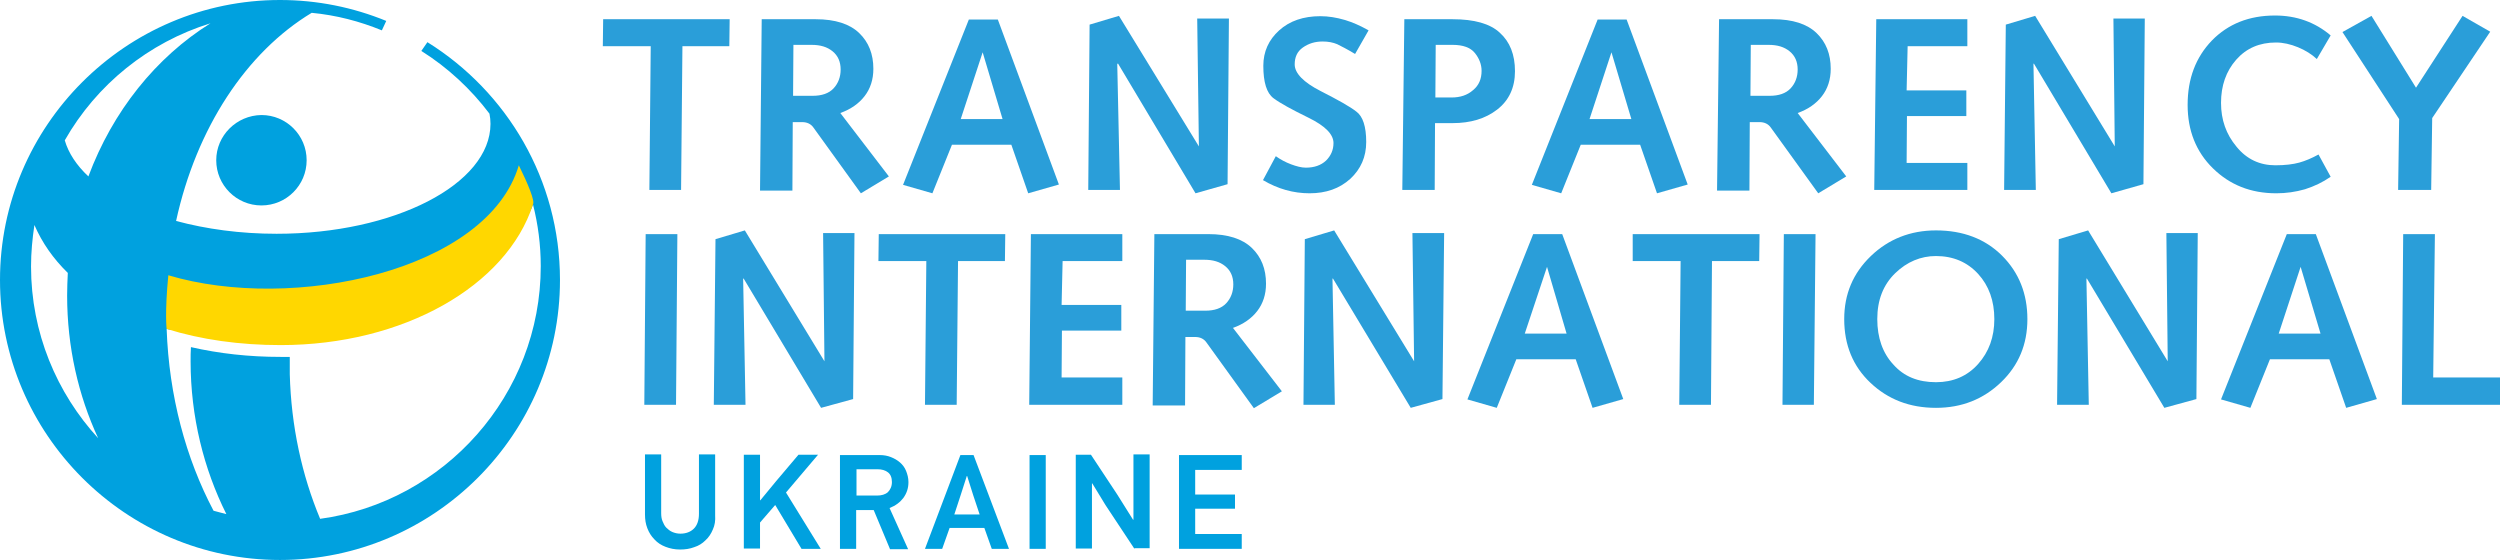 <?xml version="1.0" encoding="utf-8"?>
<!-- Generator: Adobe Illustrator 21.0.2, SVG Export Plug-In . SVG Version: 6.00 Build 0)  -->
<svg version="1.1" id="Layer_1" xmlns="http://www.w3.org/2000/svg" xmlns:xlink="http://www.w3.org/1999/xlink" x="0px" y="0px"
	 viewBox="0 0 741.1 166" style="enable-background:new 0 0 741.1 166;" xml:space="preserve">
<style type="text/css">
	.st0{fill:#2A9ED9;}
	.st1{fill-rule:evenodd;clip-rule:evenodd;fill:#00A1DF;}
	.st2{fill-rule:evenodd;clip-rule:evenodd;fill:#FFD700;}
	.st3{fill:#00A1DF;}
</style>
<g>
	<polygon class="st0" points="192.9,13.7 178.7,13.7 178.8,5.7 216.3,5.7 216.2,13.7 202.3,13.7 201.9,56.3 192.5,56.3 	"/>
	<path class="st0" d="M240.9,28.4c2.7,0,4.8-0.7,6.2-2.2c1.4-1.5,2.1-3.4,2.1-5.6c0-2.3-0.8-4.1-2.4-5.4c-1.6-1.3-3.6-1.9-6.2-1.9
		h-5.4l-0.1,15.1H240.9z M225.8,5.7h16c5.8,0,10.1,1.4,12.9,4.1c2.8,2.7,4.2,6.2,4.2,10.6c0,3.2-0.9,5.9-2.6,8.1
		c-1.7,2.2-4.1,3.9-7.2,5l14.4,18.8l-8.3,5l-14-19.4c-0.8-1.2-2-1.7-3.4-1.7H235l-0.1,20.3h-9.6L225.8,5.7z"/>
	<path class="st0" d="M291.3,15.5l-6.5,19.8h12.4L291.3,15.5z M276.4,57.3l-8.7-2.5l19.5-49h8.6l18.1,48.9l-9.1,2.6l-5-14.4h-17.6
		L276.4,57.3z"/>
	<polygon class="st0" points="323,7.3 331.7,4.7 355.4,43.4 354.9,5.5 364.3,5.5 363.9,54.6 354.4,57.3 331.4,18.8 331.2,19 
		332,56.3 322.6,56.3 	"/>
	<path class="st0" d="M378.2,46.3c1.4,1,2.9,1.8,4.5,2.4c1.6,0.6,3.1,1,4.4,1c2.5,0,4.5-0.7,6-2.1c1.4-1.4,2.2-3.1,2.2-5.2
		c0-2.6-2.5-5.1-7.4-7.5c-4.9-2.4-8.4-4.3-10.4-5.8c-2-1.5-3-4.7-3-9.6c0-4.2,1.6-7.7,4.7-10.5c3.1-2.8,7.2-4.2,12.2-4.2
		c2.4,0,4.8,0.4,7.2,1.1c2.4,0.7,4.8,1.8,7.1,3.1l-4,7c-2.3-1.4-4.1-2.3-5.3-2.9c-1.2-0.5-2.6-0.8-4.3-0.8c-2.3,0-4.2,0.6-5.9,1.8
		s-2.4,2.9-2.4,5c0,2.6,2.6,5.3,7.7,7.9c5.1,2.6,8.7,4.6,10.6,6.1c1.9,1.4,2.9,4.4,2.9,9c0,4.4-1.6,8-4.7,10.9
		c-3.2,2.9-7.2,4.3-12.1,4.3c-4.8,0-9.4-1.3-13.8-3.9L378.2,46.3z"/>
	<path class="st0" d="M430.3,28.9c2.6,0,4.7-0.7,6.4-2.2c1.7-1.4,2.5-3.3,2.5-5.7c0-1.9-0.7-3.7-2-5.3c-1.3-1.6-3.5-2.4-6.6-2.4h-5
		l-0.1,15.6H430.3z M416.3,5.7h14.3c6.4,0,11.1,1.3,14,4c3,2.7,4.5,6.5,4.5,11.4c0,4.9-1.8,8.7-5.3,11.4c-3.5,2.7-7.9,4-13.2,4h-5.2
		l-0.1,19.8h-9.6L416.3,5.7z"/>
	<path class="st0" d="M477.7,15.5l-6.5,19.8h12.4L477.7,15.5z M462.8,57.3l-8.7-2.5l19.5-49h8.6l18.1,48.9l-9.1,2.6l-5-14.4h-17.6
		L462.8,57.3z"/>
	<path class="st0" d="M524.6,28.4c2.7,0,4.8-0.7,6.2-2.2c1.4-1.5,2.1-3.4,2.1-5.6c0-2.3-0.8-4.1-2.4-5.4c-1.6-1.3-3.6-1.9-6.2-1.9
		H519l-0.1,15.1H524.6z M509.6,5.7h16c5.8,0,10.1,1.4,12.9,4.1c2.8,2.7,4.2,6.2,4.2,10.6c0,3.2-0.9,5.9-2.6,8.1
		c-1.7,2.2-4.1,3.9-7.2,5l14.4,18.8l-8.3,5l-14-19.4c-0.8-1.2-2-1.7-3.4-1.7h-2.9l-0.1,20.3h-9.6L509.6,5.7z"/>
	<polygon class="st0" points="556.2,5.7 583.2,5.7 583.2,13.7 565.5,13.7 565.2,26.8 582.9,26.8 582.9,34.4 565.3,34.4 565.2,48.3 
		583.2,48.3 583.2,56.3 555.6,56.3 	"/>
	<polygon class="st0" points="594.6,7.3 603.3,4.7 626.9,43.4 626.5,5.5 635.8,5.5 635.4,54.6 625.9,57.3 602.9,18.8 602.8,19 
		603.5,56.3 594.1,56.3 	"/>
	<path class="st0" d="M690.9,52.4c-2.3,1.6-4.8,2.8-7.6,3.7c-2.8,0.8-5.6,1.2-8.5,1.2c-7.6,0-13.8-2.5-18.8-7.4
		c-5-4.9-7.5-11.2-7.5-18.8c0-7.8,2.4-14.1,7.2-19.1c4.8-4.9,11-7.4,18.7-7.4c6.4,0,11.9,2,16.5,5.9l-4.1,7
		c-1.5-1.4-3.4-2.6-5.6-3.5s-4.4-1.4-6.5-1.4c-4.9,0-8.8,1.7-11.8,5.1c-3,3.4-4.5,7.7-4.5,12.8c0,5,1.5,9.3,4.6,13
		c3,3.7,6.9,5.5,11.5,5.5c2.9,0,5.3-0.3,7.1-0.8c1.8-0.5,3.7-1.3,5.7-2.4L690.9,52.4z"/>
	<polygon class="st0" points="711.2,35.3 694.4,9.5 703,4.7 716.2,26 730,4.7 738.2,9.4 721,35 720.7,56.3 710.9,56.3 	"/>
	<polygon class="st0" points="191.4,69.4 200.8,69.4 200.4,120 191,120 	"/>
	<polygon class="st0" points="212.1,70.9 220.8,68.3 244.4,107.1 244,69.1 253.3,69.1 252.9,118.3 243.4,120.9 220.4,82.5 
		220.3,82.7 221,120 211.6,120 	"/>
	<polygon class="st0" points="274.6,77.4 260.4,77.4 260.5,69.4 298,69.4 297.9,77.4 284,77.4 283.6,120 274.2,120 	"/>
	<polygon class="st0" points="305.6,69.4 332.7,69.4 332.7,77.4 315,77.4 314.7,90.4 332.4,90.4 332.4,98 314.8,98 314.7,111.9 
		332.7,111.9 332.7,120 305.1,120 	"/>
	<path class="st0" d="M357.3,92.1c2.7,0,4.8-0.7,6.2-2.2c1.4-1.5,2.1-3.4,2.1-5.6c0-2.3-0.8-4.1-2.4-5.4c-1.6-1.3-3.6-1.9-6.2-1.9
		h-5.4l-0.1,15.1H357.3z M342.2,69.4h16c5.8,0,10.1,1.4,12.9,4.1c2.8,2.7,4.2,6.2,4.2,10.6c0,3.2-0.9,5.9-2.6,8.1
		c-1.7,2.2-4.1,3.9-7.2,5L380,116l-8.3,5l-14-19.4c-0.8-1.2-2-1.7-3.4-1.7h-2.9l-0.1,20.3h-9.6L342.2,69.4z"/>
	<polygon class="st0" points="386.8,70.9 395.5,68.3 419.2,107.1 418.7,69.1 428.1,69.1 427.6,118.3 418.2,120.9 395.1,82.5 
		395,82.7 395.7,120 386.4,120 	"/>
	<path class="st0" d="M458.6,79.1L452,98.9h12.4L458.6,79.1z M443.7,120.9l-8.7-2.5l19.5-49h8.6l18.1,48.9l-9.1,2.6l-5-14.4h-17.6
		L443.7,120.9z"/>
	<polygon class="st0" points="498.2,77.4 484,77.4 484,69.4 521.6,69.4 521.5,77.4 507.5,77.4 507.2,120 497.8,120 	"/>
	<polygon class="st0" points="528.8,69.4 538.2,69.4 537.7,120 528.4,120 	"/>
	<path class="st0" d="M573.9,113.3c5.1,0,9.3-1.8,12.5-5.4c3.2-3.6,4.8-8,4.8-13.3c0-5.4-1.6-9.9-4.8-13.4
		c-3.2-3.5-7.4-5.3-12.5-5.3c-4.5,0-8.6,1.7-12.1,5.1c-3.5,3.4-5.3,7.9-5.3,13.6c0,5.5,1.6,10.1,4.8,13.5
		C564.4,111.6,568.6,113.3,573.9,113.3 M573.9,68.3c8,0,14.6,2.5,19.6,7.5c5,5,7.5,11.3,7.5,18.8c0,7.5-2.6,13.7-7.8,18.7
		c-5.2,5-11.6,7.6-19.3,7.6c-7.8,0-14.2-2.5-19.4-7.4c-5.2-4.9-7.8-11.2-7.8-18.9c0-7.4,2.6-13.6,7.9-18.7
		C559.8,70.9,566.3,68.3,573.9,68.3"/>
	<polygon class="st0" points="610.3,70.9 619,68.3 642.6,107.1 642.2,69.1 651.5,69.1 651.1,118.3 641.6,120.9 618.6,82.5 
		618.5,82.7 619.2,120 609.8,120 	"/>
	<path class="st0" d="M682,79.1l-6.5,19.8h12.4L682,79.1z M667.1,120.9l-8.7-2.5l19.5-49h8.6l18.1,48.9l-9.1,2.6l-5-14.4h-17.6
		L667.1,120.9z"/>
	<polygon class="st0" points="712.4,69.4 721.8,69.4 721.3,111.9 741.1,111.9 741.1,120 712,120 	"/>
</g>
<path class="st1" d="M126.7,12.5l-1.8,2.6c7.8,4.9,14.7,11.3,20.2,18.6c0.2,1,0.3,2,0.3,3c0,17.9-28.5,32.6-63.4,32.6
	c-10.8,0-20.9-1.4-29.8-3.8c6-27.5,20.8-50,40.2-61.7c7.3,0.7,14.2,2.5,20.8,5.2l1.3-2.8C104.7,2.2,94.1,0,83,0C37.3,0,0,37.3,0,83
	c0,45.7,37.3,83,83,83c45.7,0,83-37.3,83-83C166,53.3,150.3,27.2,126.7,12.5z M9.2,79c0-4.2,0.4-8.3,1-12.3c2.3,5.3,5.6,10,9.9,14.2
	c-0.1,2.2-0.2,4.5-0.2,6.7c0,15.2,3.3,29.6,9.2,42.3C16.8,116.5,9.2,98.6,9.2,79z M26.2,52.3c-3.5-3.3-5.9-6.9-7-10.7
	C28.6,25.1,44,12.6,62.4,6.9C46.2,17,33.4,33,26.2,52.3z M94.9,153.8c-5.4-12.9-8.6-27.5-9-42.9c0-1.7,0-3.4,0-5.1
	c-0.9,0-1.8,0-2.7,0c-9.4,0-18.3-1-26.6-2.9c-0.1,1.4-0.1,2.8-0.1,4.2c0,16.4,3.9,31.9,10.6,45.3c-1.3-0.3-2.6-0.7-3.8-1
	c-8.2-15.5-13.2-34-13.9-53.9c10.2,3.2,101.1-13.1,108.6-36.9c1.5,5.9,2.3,12,2.3,18.3C160.3,117.1,131.7,148.8,94.9,153.8z"/>
<path class="st1" d="M64.1,47.5c0,7.4,6,13.4,13.4,13.4c7.4,0,13.4-6,13.4-13.4c0-7.4-6-13.4-13.4-13.4
	C70.1,34.2,64.1,40.2,64.1,47.5z"/>
<path class="st2" d="M49.9,81.6c-1.1,11.1-0.5,16.1-0.5,15.9c10.2,3.2,21.7,4.8,33.8,4.8c36.3,0,67-17.5,74.8-41.7
	c0.6-1.1-1.5-6.1-4.2-11.6C144.5,80.4,86.7,92.6,49.9,81.6z"/>
<g>
	<path class="st3" d="M211.3,157c-0.5,1.2-1.2,2.3-2.2,3.2c-0.9,0.9-2,1.6-3.3,2c-1.3,0.5-2.7,0.7-4.2,0.7c-1.6,0-3-0.3-4.3-0.8
		c-1.3-0.5-2.4-1.2-3.3-2.2c-0.9-0.9-1.6-2-2.1-3.3c-0.5-1.3-0.7-2.6-0.7-4.1v-17.8h4.8v17.4c0,0.9,0.1,1.7,0.4,2.4
		c0.3,0.7,0.6,1.4,1.1,1.9c0.5,0.5,1.1,1,1.8,1.3c0.7,0.3,1.5,0.5,2.4,0.5c1.6,0,3-0.5,4-1.5s1.5-2.5,1.5-4.4v-17.6h4.8v18
		C212.1,154.4,211.9,155.7,211.3,157z"/>
	<path class="st3" d="M237.6,162.7l-7.8-13l-4.5,5.2v7.7h-4.8v-27.8h4.8v13.5l0.1,0l4.7-5.7l6.6-7.8h5.8L233,146l10.3,16.7H237.6z"
		/>
	<path class="st3" d="M263.8,162.7l-4.8-11.5h-5.2v11.5H249v-27.8h11.8c1.2,0,2.3,0.2,3.3,0.6c1,0.4,1.9,0.9,2.7,1.6
		c0.8,0.7,1.4,1.5,1.8,2.5s0.7,2.1,0.7,3.3c0,1.8-0.5,3.3-1.5,4.7c-1,1.3-2.3,2.3-4.1,3l5.5,12.2H263.8z M264.4,142.9
		c0-1.3-0.4-2.3-1.2-2.9c-0.8-0.6-1.8-0.9-3.1-0.9h-6.2v7.8h6.1c1.3,0,2.4-0.3,3.2-1C263.9,145.2,264.4,144.2,264.4,142.9z"/>
	<path class="st3" d="M294,162.7l-2.2-6.2h-10.3l-2.2,6.2h-5.1l10.5-27.8h3.9l10.5,27.8H294z M288.5,146.8l-1.8-5.7h-0.1l-1.8,5.6
		l-1.9,5.8h7.5L288.5,146.8z"/>
	<path class="st3" d="M305.2,162.7v-27.8h4.8v27.8H305.2z"/>
	<path class="st3" d="M336.3,162.7l-8.6-13l-3.9-6.4l-0.1,0v19.3h-4.8v-27.8h4.5l7.8,11.8l4.7,7.5l0.1-0.1v-19.3h4.8v27.8H336.3z"/>
	<path class="st3" d="M349.5,162.7v-27.8h18.6v4.4h-13.8v7.3h11.8v4.2h-11.8v7.5h13.8v4.4H349.5z"/>
</g>
</svg>
